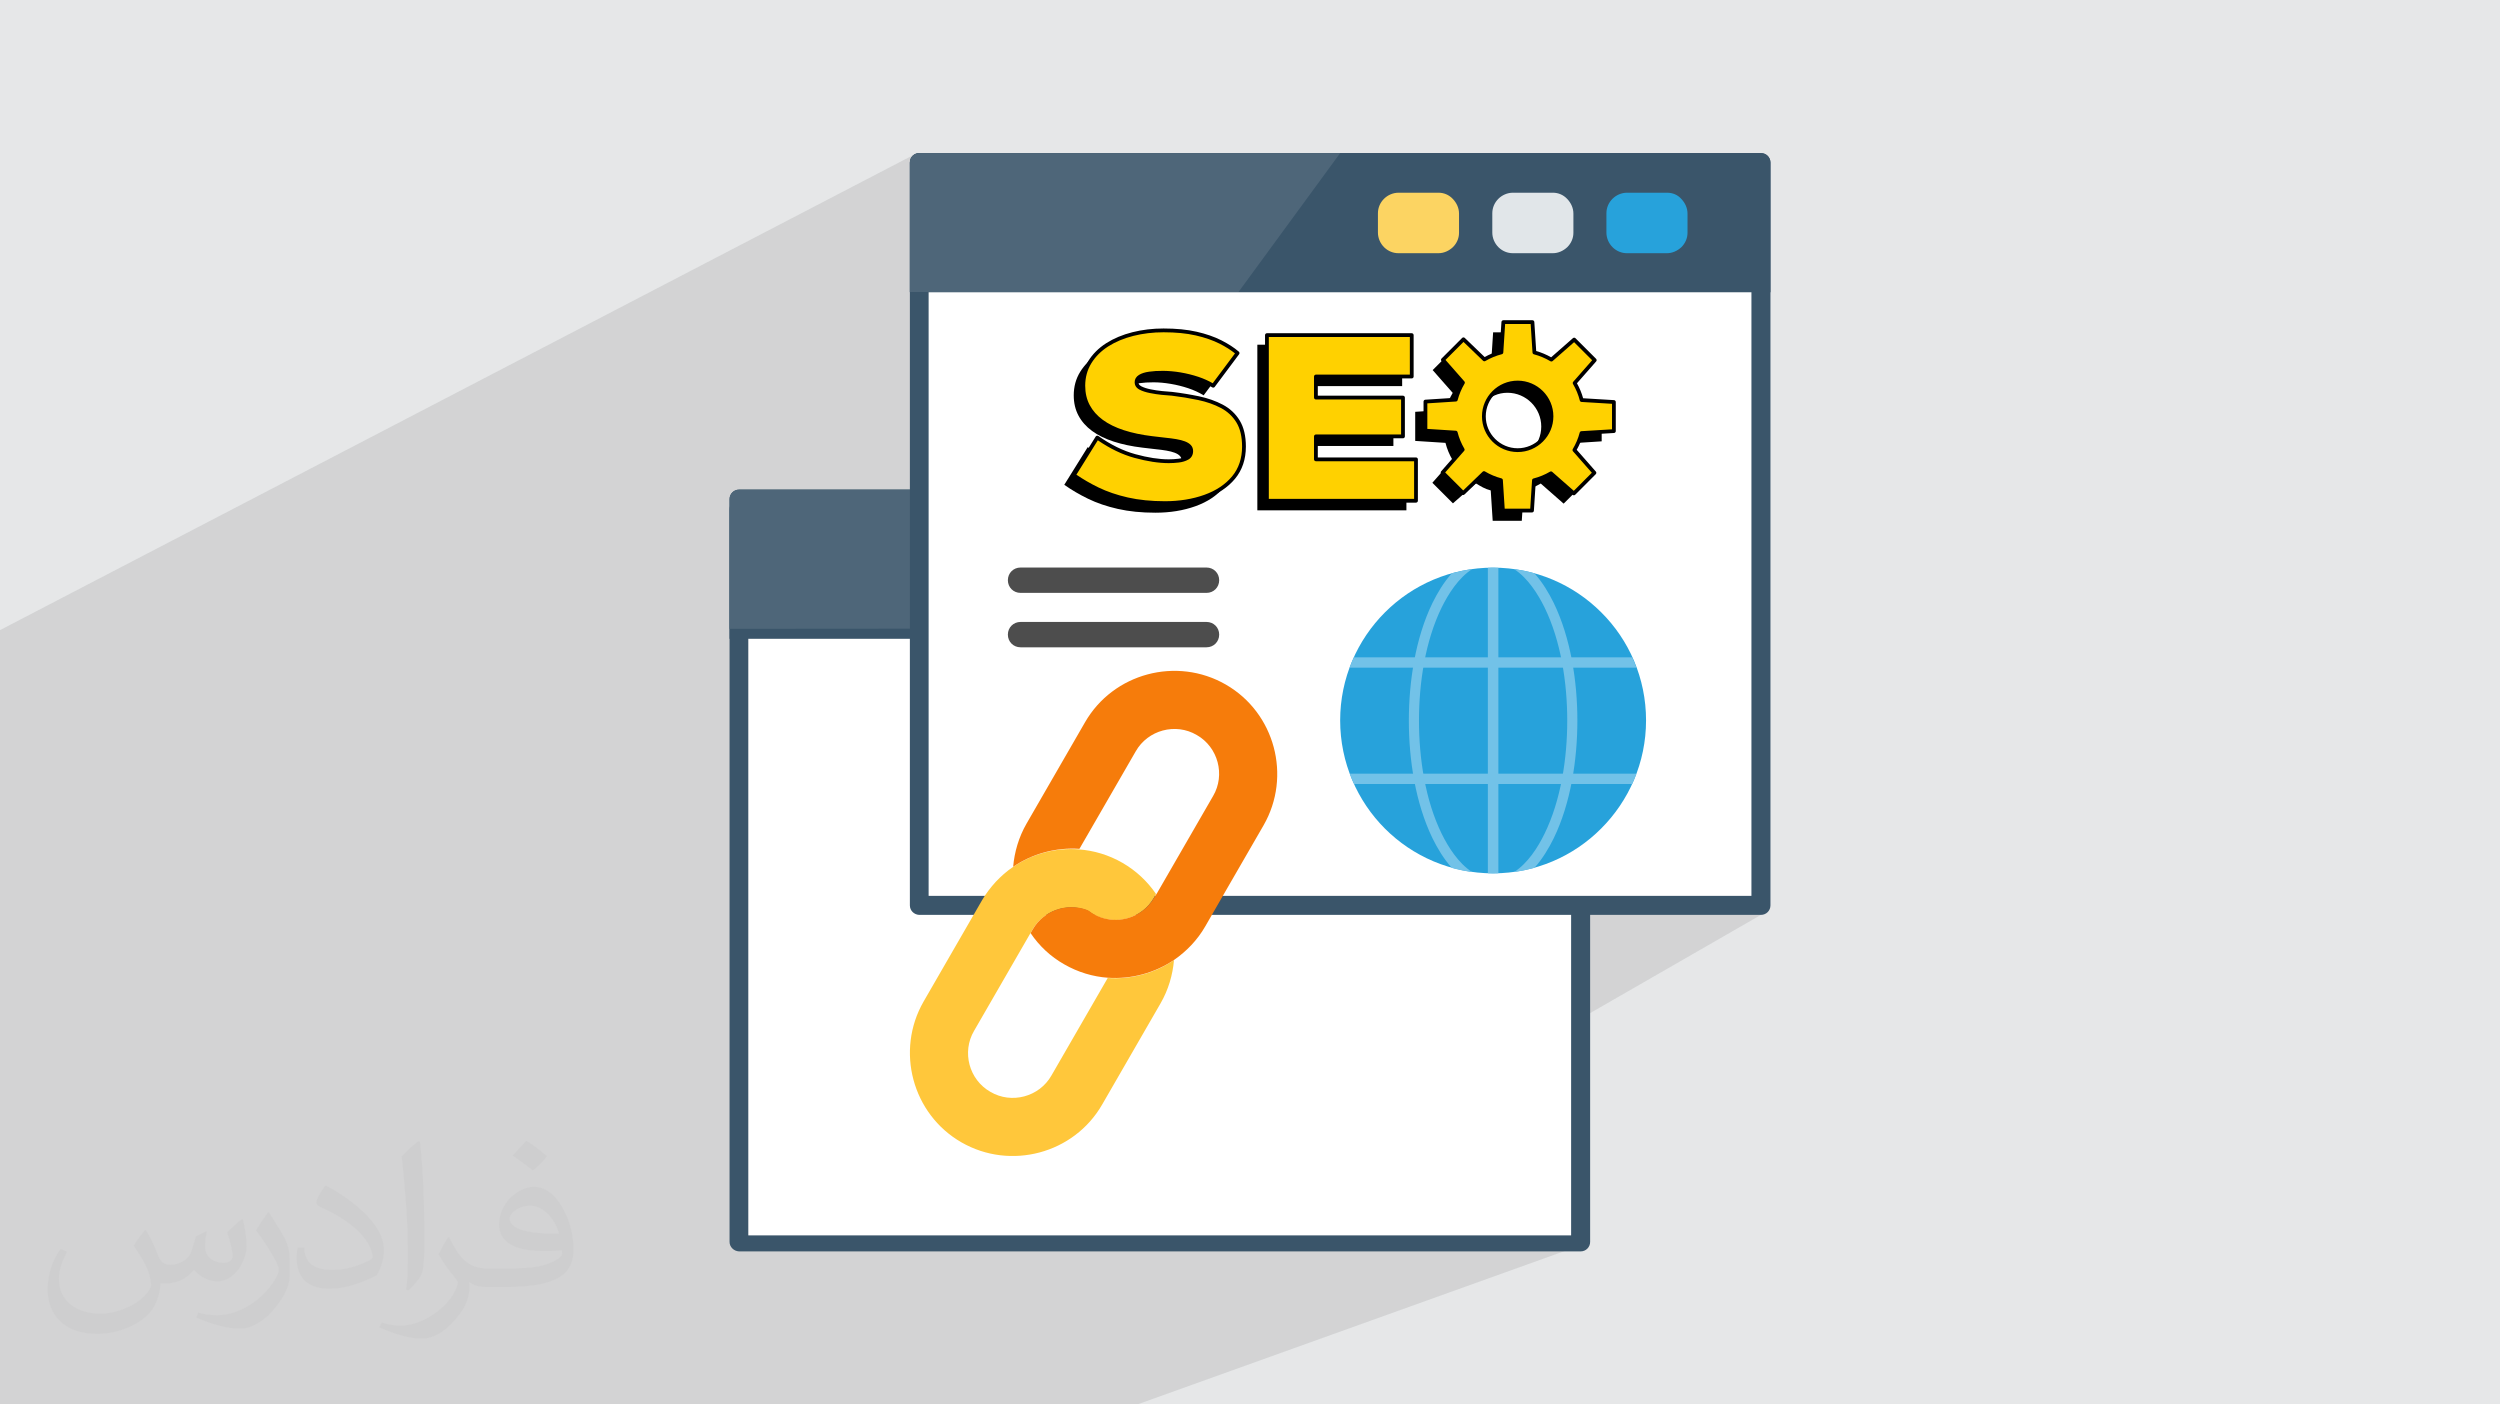 <?xml version="1.0" encoding="UTF-8"?>
<!DOCTYPE svg PUBLIC "-//W3C//DTD SVG 1.0//EN" "http://www.w3.org/TR/2001/REC-SVG-20010904/DTD/svg10.dtd">
<!-- Creator: CorelDRAW -->
<svg xmlns="http://www.w3.org/2000/svg" xml:space="preserve" width="94.192mm" height="52.917mm" version="1.0" style="shape-rendering:geometricPrecision; text-rendering:geometricPrecision; image-rendering:optimizeQuality; fill-rule:evenodd; clip-rule:evenodd"
viewBox="0 0 9404.92 5283.66"
 xmlns:xlink="http://www.w3.org/1999/xlink"
 xmlns:xodm="http://www.corel.com/coreldraw/odm/2003">
 <defs>
  <style type="text/css">
   <![CDATA[
    .fil5 {fill:#3A556A}
    .fil11 {fill:#4D4D4D}
    .fil6 {fill:#4E6679}
    .fil13 {fill:#F67C0B}
    .fil12 {fill:#FFC73B}
    .fil4 {fill:white}
    .fil14 {fill:black;fill-rule:nonzero}
    .fil9 {fill:#27A2DB;fill-rule:nonzero}
    .fil3 {fill:#3A556A;fill-rule:nonzero}
    .fil10 {fill:#72C2E8;fill-rule:nonzero}
    .fil8 {fill:#E1E6E9;fill-rule:nonzero}
    .fil7 {fill:#FCD462;fill-rule:nonzero}
    .fil15 {fill:#FFD100;fill-rule:nonzero}
    .fil2 {fill:#373435;fill-opacity:0.031}
    .fil1 {fill:#2B2A29;fill-opacity:0.102}
    .fil0 {fill:#E6E7E8}
   ]]>
  </style>
 </defs>
 <g id="Layer_x0020_1">
  <polygon class="fil0" points="-0,0 9404.92,0 9404.92,5283.66 -0,5283.66 "/>
  <polygon class="fil1" points="6624.61,3441.75 5146.64,4291.65 5982.03,4671.95 4278.05,5283.66 -0,5283.66 -0,2370.47 3442.07,579.94 "/>
  <path class="fil2" d="M548.54 4627.69c17.95,27.21 29.6,53.36 40.96,82.43 8.45,16.91 12.93,48.09 52.57,48.09 11.61,0 28.28,-3.42 43.06,-11.61 16.63,-8.73 29.32,-21.94 35.94,-42l15.85 -53.36 38.57 -19.02 2.64 2.64c-5.27,20.09 -6.59,39.36 -6.59,54.43 0,44.63 38.57,61.56 69.22,61.56 17.95,0 34.09,-8.73 34.09,-25.11 0,-21.13 -8.98,-57.06 -20.62,-89.29 17.95,-17.95 35.94,-35.94 56.53,-50.47l3.17 1.6c8.98,38.04 14,75.56 14,100.66 0,24.57 -10.83,51.79 -19.81,69.49 -18.49,34.87 -51.25,62.62 -90.87,62.62 -30.1,0 -63.65,-15.07 -86.66,-43.06l-1.32 0c-21.66,26.96 -55.22,51.25 -108.86,51.25l-16.63 0c-2.64,35.41 -10.29,60.49 -21.94,82.95 -31.95,62.34 -126.81,106.47 -216.1,106.47 -124.17,0 -186.51,-71.59 -186.51,-166.96 0,-58.91 19.27,-113.6 48.88,-152.42l24.29 10.04c-18.49,35.41 -30.91,68.68 -30.91,101.45 0,89.29 72.66,131.83 156.4,131.83 77.68,0 173.83,-49.41 191.28,-106.72 -6.59,-62.62 -30.1,-91.93 -66.04,-148.99 10.83,-19.02 24.83,-38.04 42.28,-58.38l3.17 0 0 0 0 0 -0.02 -0.09zm1432.13 -336.04c26.15,16.39 51.79,35.66 76.87,57.85 -14,19.81 -31.45,37.79 -53.11,53.64 -25.11,-20.34 -50.19,-37.79 -75.84,-56.27 17.42,-19.55 34.62,-38.29 52.04,-55.22l0 0 0 0 0 0 0 0 0 0 0.03 0zm13.47 244.11c-42.28,0 -76.87,27.75 -76.87,48.34 0,44.13 84.53,57.85 185.72,57.31 -12.68,-51.79 -57.06,-105.68 -108.86,-105.68l0.01 0.03zm-94.86 236.19c54.96,0 103.04,-1.6 139.74,-10.83 40.96,-10.29 75.56,-30.91 75.56,-45.17 0,-3.7 0,-8.19 -1.32,-11.89 -22.98,2.11 -49.41,2.11 -72.38,2.11 -74.49,0 -131.55,-16.91 -154.02,-58.66 -5.55,-11.61 -9.51,-24.57 -9.51,-39.36 0,-40.43 17.42,-79.79 48.09,-107 25.61,-22.45 53.89,-36.44 82.67,-36.44 52.04,0 93.51,41.75 122.57,107.54 15.85,35.94 26.68,77.4 26.68,129.72 0,34.87 -9.51,64.19 -31.17,85.85 -40.43,39.11 -114.92,53.89 -229.04,53.89l-51.79 0 0 0 -13.47 0c-28.28,0 -48.62,-5.02 -64.72,-17.42l-2.64 0c0.79,6.59 1.32,12.93 1.32,19.02 0,25.61 -8.45,58.38 -25.61,84.53 -50.72,75.3 -105.68,108.04 -153.24,108.04 -48.09,0 -107,-18.49 -160.11,-42.54l9.51 -18.49c17.17,7.13 40.96,11.89 73.7,11.89 85.85,0 198.66,-82.43 212.66,-163 -3.17,-6.59 -8.98,-15.32 -17.17,-24.57 -25.11,-29.85 -40.96,-54.68 -55.75,-80.83 12.68,-25.11 24.29,-45.17 35.13,-63.4l4.49 -0.53c36.72,74.77 69.99,117.55 144.23,117.55l11.61 0 0 0 53.89 0 0 0 0 0 0 0 0 0 0 0 0.09 0.01zm-371.98 79c6.34,-34.34 6.87,-72.91 6.87,-108.86l0 -53.36c0,-99.6 -12.68,-244.36 -22.98,-338.68 17.95,-19.27 43.06,-42 62.87,-57.31l5.81 1.6c13.47,118.62 16.63,256 16.63,383.06 0,33.3 -1.32,65.79 -4.49,89.55 -1.85,30.1 -19.27,52.83 -56.53,87.7l-8.19 -3.7zm-382.8 -157.19c1.85,46.77 24.83,83.49 105.15,83.49 49.93,0 92.19,-12.93 138.96,-35.13 8.45,-3.7 12.93,-8.73 12.93,-12.93 0,-29.32 -22.45,-68.15 -60.23,-103.55 -36.72,-33.3 -85.34,-62.62 -130.76,-82.18 -15.6,-6.59 -20.62,-13.47 -20.62,-20.09 0,-13.47 17.95,-41.75 32.77,-62.09l5.02 -0.53c52.04,27.21 110.17,67.64 153.24,112.53 39.11,41.47 63.4,83.49 63.4,129.19 0,33.81 -10.29,65.51 -26.96,95.11 -57.06,28.79 -117.83,50.72 -178.06,50.72 -73.17,0 -123.1,-34.34 -123.1,-114.92 0,-8.73 0,-22.19 3.17,-39.64l25.11 0 0 0 0 0 0 0 0 0 0 0 -0.02 0zm-132.37 -132.9l45.45 73.45c16.63,27.21 32.23,56.81 32.23,103.55l0 59.7c0,48.34 -30.91,100.13 -80.83,151.38 -39.11,34.62 -73.7,49.41 -105.68,49.41 -47.55,0 -101.98,-14.79 -164.85,-41.75l7.13 -18.49c19.81,5.27 42.79,9.77 71.06,9.77 90.36,-0.53 182.8,-66.57 225.08,-147.15 5.02,-9.26 6.87,-17.95 6.87,-24.04 0,-9.26 -5.02,-19.55 -8.98,-28.79 -22.98,-43.31 -48.62,-82.95 -76.87,-119.68 14.79,-23.25 29.6,-45.7 45.7,-67.9l3.7 0.53 0 0 0 0 0 0 0 0 0 0 -0.02 0.01z"/>
  <g id="_2161717307536">
   <g>
    <path class="fil3" d="M2744.55 4671.97l0 -2794.29c0,-19.87 15.9,-35.77 35.78,-35.77l3165.94 -0.01c19.87,0 35.77,15.9 35.77,35.78l0 2794.29c0,19.87 -15.9,35.78 -35.77,35.78l-3165.94 0c-19.88,-1 -35.78,-16.89 -35.78,-35.78z"/>
    <polygon class="fil4" points="2815.11,1923.73 5910.49,1923.73 5910.49,4647.46 2815.11,4647.46 "/>
    <path class="fil5" d="M2744.55 2403.14l0 -487.9c0,-19.88 15.9,-35.78 35.78,-35.78l3165.94 0c19.87,0 35.77,15.9 35.77,35.77l0 487.91 -3237.48 0z"/>
    <path class="fil6" d="M2744.55 2365.59l0 -487.91c0,-19.87 15.9,-35.77 35.78,-35.77l1582.96 -0.01 -382.57 522.69 -1236.17 1z"/>
   </g>
   <g>
    <path class="fil3" d="M3422.9 3405.97l0 -2794.29c0,-19.87 15.9,-35.77 35.78,-35.77l3165.93 0c19.88,0 35.78,15.9 35.78,35.77l0 2794.29c0,19.88 -15.9,35.78 -35.78,35.78l-3166.93 0c-18.88,-1 -34.78,-15.9 -34.78,-35.78z"/>
    <polygon class="fil4" points="3493.45,646.46 6588.83,646.46 6588.83,3370.2 3493.45,3370.2 "/>
    <path class="fil5" d="M3422.9 1099.6l0 -487.91c0,-19.87 15.9,-35.77 35.78,-35.77l3165.93 0c19.88,0 35.78,15.9 35.78,35.77l0 487.91 -3237.48 0z"/>
    <path class="fil6" d="M3422.9 1099.6l0 -487.91c0,-19.87 15.9,-35.77 35.78,-35.77l1582.96 0 -382.58 522.68 -1236.16 0 0 1z"/>
    <path class="fil7" d="M5411.3 724.97l-150.05 0c-20.87,0 -40.74,8.94 -54.65,22.86 -13.92,13.91 -22.86,32.79 -22.86,54.65l0 72.54c0,20.87 8.94,40.75 22.86,54.66 0.99,1 0.99,1 1.99,1.99 13.91,12.92 31.79,20.87 52.66,20.87l150.05 0c20.87,0 39.74,-8.95 54.65,-22.86 13.92,-13.91 22.86,-32.79 22.86,-53.66l0 -72.54c0,-20.87 -8.94,-39.75 -22.86,-54.66 -14.91,-15.9 -33.78,-23.85 -54.65,-23.85l0 0.01z"/>
    <path class="fil8" d="M5841.57 724.97l-150.05 0c-20.86,0 -40.74,8.94 -54.65,22.86 -13.91,13.91 -22.86,32.79 -22.86,54.65l0 72.54c0,20.87 8.95,40.75 22.86,54.66 0.99,1 0.99,1 1.99,1.99 13.91,12.92 31.8,20.87 52.66,20.87l150.05 0c20.87,0 39.75,-8.95 54.66,-22.86 13.91,-13.91 22.86,-32.79 22.86,-53.66l0 -72.54c0,-20.87 -8.95,-39.75 -22.86,-54.66 -14.91,-15.9 -33.79,-23.85 -54.66,-23.85l0 0.01z"/>
    <path class="fil9" d="M6270.85 724.97l-150.05 0c-20.87,0 -40.74,8.94 -54.65,22.86 -13.92,13.91 -22.86,32.79 -22.86,54.65l0 72.54c0,20.87 8.94,40.75 22.86,54.66 0.99,1 0.99,1 1.99,1.99 13.91,12.92 31.79,20.87 52.66,20.87l150.05 0c20.87,0 39.75,-8.95 54.66,-22.86 13.91,-13.91 22.86,-32.79 22.86,-53.66l0 -72.54c0,-20.87 -8.95,-39.75 -22.86,-54.66 -13.91,-15.9 -32.79,-23.85 -54.66,-23.85l0 0.01z"/>
    <g>
     <path class="fil9" d="M5210.37 3117.46c103.78,103.78 247.8,168.03 406.65,168.03 158.85,0 302.87,-64.24 406.65,-168.73 103.78,-103.78 168.73,-247.8 168.73,-406.65 0,-158.85 -64.25,-302.87 -168.73,-406.65 -103.78,-103.78 -247.8,-168.03 -406.65,-168.03 -158.85,0 -302.87,64.24 -406.65,168.03 -103.78,103.78 -168.73,247.8 -168.73,406.65 0,158.85 64.95,303.58 168.73,407.36l0 0z"/>
     <path class="fil10" d="M6140.16 2949.43c5.65,-12.71 11.3,-25.42 16.25,-38.83l-1078.77 0c4.94,13.41 10.59,26.12 16.24,38.83l1046.29 0z"/>
     <path class="fil10" d="M6156.41 2511.72c-4.94,-13.42 -10.59,-26.13 -16.24,-38.83l-1047 0c-5.64,12.71 -11.29,25.41 -16.24,38.83l1079.48 0z"/>
     <path class="fil10" d="M5597.26 3285.49l19.77 0c0,0 12.71,0 19.77,0l0 -1149.36c-6.36,0 -12.71,-0.71 -19.77,-0.71 -7.06,0 -12.71,0 -19.77,0.71l0 1149.36z"/>
     <path class="fil10" d="M5461.7 3265.02c24.71,7.06 50.13,12 76.25,15.53 -51.54,-33.18 -89.66,-93.9 -114.38,-144.02 -62.13,-127.08 -85.42,-285.22 -85.42,-425.72 0,-140.5 23.29,-298.64 85.42,-425.72 24.71,-50.12 62.83,-110.84 114.38,-144.02 -26.12,3.52 -51.54,9.18 -76.25,15.53 -30.35,33.89 -54.36,74.13 -72.71,111.55 -64.25,132.02 -88.96,296.52 -88.96,442.66 0,146.14 24.7,309.93 88.96,442.66 18.35,37.42 42.36,77.66 72.71,111.55zm234.4 15.53c26.12,-3.52 51.54,-9.18 76.24,-15.53 30.36,-33.89 54.37,-74.13 72.72,-111.55 64.24,-132.02 88.96,-296.52 88.96,-442.66 0,-146.14 -24.7,-309.93 -88.96,-442.66 -18.35,-37.42 -42.36,-77.66 -72.72,-111.55 -24.7,-7.06 -50.12,-12 -76.24,-15.53 51.54,33.18 89.66,93.9 114.38,144.02 62.13,127.08 85.42,285.22 85.42,425.72 0,140.5 -23.29,298.64 -85.42,425.72 -24.71,50.83 -62.83,110.84 -114.38,144.02z"/>
    </g>
    <path class="fil11" d="M3839.26 2230.42c-26.83,0 -47.7,-20.87 -47.7,-47.7 0,-26.83 20.87,-47.7 47.7,-47.7l699.57 0c26.83,0 47.7,20.87 47.7,47.7 0,26.83 -20.87,47.7 -47.7,47.7l-699.57 0z"/>
    <path class="fil11" d="M3839.26 2435.12c-26.83,0 -47.7,-20.86 -47.7,-47.7 0,-26.83 20.87,-47.7 47.7,-47.7l699.57 0c26.83,0 47.7,20.87 47.7,47.7 0,26.84 -20.87,47.7 -47.7,47.7l-699.57 0z"/>
    <path class="fil12" d="M3810.44 3261.89c-23.85,15.9 -44.71,34.78 -64.59,55.65 -18.88,20.87 -36.76,43.72 -51.67,69.56l-219.61 380.58c-106.33,184.83 -42.73,423.32 142.09,529.64 184.83,106.33 423.32,42.74 529.65,-142.09l219.61 -380.58c29.81,-51.67 45.71,-107.32 50.68,-162.97 -72.55,49.68 -160.99,73.54 -249.42,67.58l-211.66 366.67c-45.71,80.49 -150.04,108.32 -229.54,61.61 -80.49,-45.71 -108.32,-150.04 -61.61,-229.54l211.65 -366.67 7.96 -13.91c41.74,-71.55 128.19,-101.37 203.71,-73.54 8.94,3.97 15.9,9.93 23.84,14.91 80.49,45.71 183.83,18.88 229.54,-61.61l7.96 -13.91c-31.8,-46.71 -74.53,-87.45 -126.2,-117.26 -51.67,-29.81 -108.32,-46.7 -164.96,-50.68 -87.44,-6.95 -174.9,16.89 -247.43,66.58l-0.01 0z"/>
    <path class="fil13" d="M4342.07 3376.17c-45.71,80.49 -150.04,108.32 -229.54,61.61 -8.95,-4.97 -14.91,-11.92 -23.84,-14.91 -75.53,-27.82 -161.97,1.99 -203.71,73.54l-7.96 13.91c32.79,48.69 75.53,88.44 126.2,117.25 51.67,29.81 108.32,46.71 164.96,50.68 88.44,5.96 175.88,-17.89 249.41,-67.58 45.71,-31.79 86.46,-73.53 116.26,-125.2l97.38 -168.93 122.22 -211.66c106.33,-184.83 42.74,-423.32 -142.09,-529.64 -184.83,-106.33 -423.32,-42.74 -529.64,142.09l-219.62 380.58c-29.8,51.67 -45.71,107.33 -50.67,162.97 72.54,-49.68 160.98,-73.54 249.41,-67.58l211.66 -366.67c45.71,-80.49 150.05,-108.32 229.55,-61.61 80.49,45.71 108.31,150.05 61.61,229.54l-211.66 366.67 -9.93 14.92z"/>
    <g id="text_1_">
     <g>
      <g>
       <g>
        <g>
         <path class="fil14" d="M4560.54 1564.68c-25.81,-13.65 -54.9,-23.87 -87.24,-30.7 -32.35,-6.81 -65.74,-12.31 -100.14,-16.47 -10.68,-0.59 -23.3,-1.63 -37.83,-3.12 -14.55,-1.47 -29.23,-3.69 -44.06,-6.68 -14.85,-2.97 -27.15,-6.97 -36.93,-12.02 -9.79,-5.03 -14.69,-12.31 -14.69,-21.81 0,-8.91 4.3,-16.02 12.91,-21.36 8.59,-5.34 20.32,-9.04 35.16,-11.13 14.83,-2.07 32.04,-3.12 51.63,-3.12 20.16,0 41.69,1.94 64.53,5.79 22.84,3.86 44.95,9.35 66.31,16.47 21.36,7.12 40.64,16.03 57.85,26.71l91.69 -122.84c-17.21,-14.83 -38.72,-28.78 -64.53,-41.84 -25.81,-13.05 -56.23,-23.58 -91.23,-31.6 -35.02,-8.01 -75.97,-12.02 -122.84,-12.02 -40.36,0 -78.78,4.6 -115.28,13.8 -36.49,9.21 -68.7,22.7 -96.57,40.51 -27.91,17.8 -49.84,39.76 -65.87,65.87 -16.02,26.12 -24.03,55.49 -24.03,88.13 0,28.48 5.92,53.85 17.8,76.1 11.86,22.25 28.93,41.54 51.18,57.86 22.26,16.33 49.4,29.69 81.46,40.06 32.04,10.39 67.94,17.96 107.71,22.7 17.79,2.38 34.27,4.3 49.4,5.78 15.14,1.49 28.78,3.28 40.95,5.35 12.15,2.08 22.54,4.75 31.15,8.01 8.59,3.27 15.14,7.28 19.57,12.02 4.45,4.75 6.68,10.68 6.68,17.79 0,11.88 -4.75,20.48 -14.25,25.82 -9.5,5.34 -20.62,8.77 -33.37,10.24 -12.77,1.49 -25.08,2.23 -36.94,2.23 -37.39,0 -79.82,-6.53 -127.3,-19.59 -47.48,-13.04 -94.66,-36.19 -141.53,-69.43l-88.13 141.55c26.71,19 56.52,36.49 89.45,52.51 32.94,16.03 70.32,28.8 112.16,38.27 41.84,9.49 88.87,14.25 141.09,14.25 55.19,0 105.48,-8.17 150.87,-24.47 45.4,-16.33 81.15,-40.2 107.27,-71.66 26.1,-31.44 39.16,-70.31 39.16,-116.6 0,-38.57 -7.43,-70.02 -22.25,-94.36 -14.84,-24.35 -35.16,-43.33 -60.97,-56.99z"/>
        </g>
       </g>
      </g>
      <g>
       <g>
        <g>
         <polygon class="fil14" points="4914.35,1764.06 4914.35,1677.73 5241.92,1677.73 5241.92,1531.74 4914.35,1531.74 4914.35,1452.52 5274.85,1452.52 5274.85,1296.75 4730.09,1296.75 4730.09,1919.84 5290.88,1919.84 5290.88,1764.06 "/>
        </g>
       </g>
      </g>
      <g>
       <g>
        <g>
         <g>
          <path class="fil14" d="M6025.47 1660.3l0 -109.45 -113.84 -7.35c-5.79,-22.76 -14.75,-44.27 -26.36,-64.04l75.65 -86.08 -77.4 -77.39 -85.76 75.37c-19.7,-11.75 -41.15,-20.85 -63.87,-26.81l-7.37 -114.27 -109.45 0 -7.34 113.85c-22.77,5.79 -36.8,14.75 -56.58,26.36l-86.08 -75.65 -77.4 77.39 75.38 85.76c-11.76,19.7 -20.86,41.15 -26.81,63.87l-114.28 7.37 0 109.45 113.85 7.34c5.79,22.77 14.75,44.28 26.36,64.05l-75.65 86.08 77.4 77.4 85.76 -75.38c19.7,11.76 33.68,20.86 56.39,26.81l7.37 114.28 109.45 -0.01 7.34 -113.84c22.77,-5.79 44.28,-14.76 64.05,-26.36l86.08 75.65 77.4 -77.4 -75.37 -85.76c11.75,-19.7 20.85,-41.15 26.81,-63.86l114.27 -7.38zm-227.32 -55.55c0,70.12 -57.05,127.19 -127.19,127.19 -70.12,0 -119.7,-57.05 -119.7,-127.19 0,-70.13 49.58,-127.18 119.7,-127.18 70.14,0 127.19,57.04 127.19,127.18z"/>
         </g>
        </g>
       </g>
      </g>
     </g>
     <g>
      <g>
       <g>
        <g>
         <path class="fil15" d="M4596.57 1528.64c-25.81,-13.65 -54.9,-23.88 -87.24,-30.71 -32.34,-6.81 -65.73,-12.3 -100.14,-16.48 -10.68,-0.58 -23.29,-1.63 -37.83,-3.12 -14.54,-1.47 -29.23,-3.69 -44.05,-6.67 -14.85,-2.97 -27.15,-6.98 -36.93,-12.02 -9.8,-5.04 -14.7,-12.31 -14.7,-21.82 0,-8.9 4.3,-16.02 12.91,-21.36 8.6,-5.34 20.32,-9.04 35.16,-11.12 14.84,-2.08 32.04,-3.12 51.63,-3.12 20.17,0 41.69,1.93 64.53,5.78 22.85,3.86 44.95,9.36 66.32,16.47 21.36,7.13 40.63,16.03 57.85,26.71l91.69 -122.84c-17.22,-14.82 -38.72,-28.77 -64.53,-41.84 -25.81,-13.04 -56.23,-23.58 -91.24,-31.59 -35.02,-8.02 -75.97,-12.02 -122.84,-12.02 -40.36,0 -78.77,4.6 -115.27,13.8 -36.49,9.21 -68.7,22.7 -96.58,40.5 -27.9,17.81 -49.83,39.77 -65.86,65.87 -16.03,26.12 -24.03,55.5 -24.03,88.13 0,28.49 5.92,53.85 17.79,76.1 11.86,22.26 28.93,41.55 51.19,57.86 22.25,16.34 49.4,29.69 81.45,40.06 32.04,10.39 67.94,17.96 107.71,22.7 17.81,2.38 34.27,4.31 49.4,5.79 15.14,1.49 28.78,3.27 40.95,5.34 12.15,2.09 22.55,4.75 31.15,8.02 8.6,3.27 15.14,7.27 19.58,12.01 4.45,4.76 6.68,10.68 6.68,17.8 0,11.88 -4.76,20.48 -14.25,25.81 -9.5,5.34 -20.63,8.76 -33.38,10.23 -12.77,1.49 -25.08,2.23 -36.94,2.23 -37.38,0 -79.82,-6.52 -127.29,-19.59 -47.49,-13.04 -94.67,-36.19 -141.54,-69.42l-88.12 141.53c26.71,19 56.52,36.49 89.45,52.52 32.94,16.03 70.31,28.79 112.15,38.27 41.85,9.49 88.87,14.24 141.09,14.24 55.19,0 105.48,-8.16 150.88,-24.47 45.4,-16.32 81.15,-40.2 107.26,-71.65 26.11,-31.45 39.17,-70.32 39.17,-116.61 0,-38.57 -7.43,-70.01 -22.26,-94.35 -14.83,-24.33 -35.15,-43.31 -60.97,-56.96z"/>
        </g>
       </g>
      </g>
      <g>
       <g>
        <g>
         <polygon class="fil15" points="4950.4,1728.02 4950.4,1641.67 5277.97,1641.67 5277.97,1495.7 4950.4,1495.7 4950.4,1416.48 5310.9,1416.48 5310.9,1260.7 4766.14,1260.7 4766.14,1883.8 5326.93,1883.8 5326.93,1728.02 "/>
        </g>
       </g>
      </g>
      <g>
       <g>
        <g>
         <g>
          <path class="fil15" d="M6071.41 1621.82l0 -109.45 -121.31 -7.34c-5.79,-22.77 -14.75,-44.28 -26.36,-64.05l75.65 -86.08 -77.4 -77.4 -85.76 75.38c-19.7,-11.76 -41.15,-20.86 -63.86,-26.81l-7.37 -114.28 -109.45 0 -7.35 113.85c-22.77,5.79 -44.27,14.75 -64.04,26.36l-78.61 -75.65 -77.4 77.4 75.38 85.76c-11.76,19.7 -20.86,41.15 -26.82,63.86l-114.27 7.37 0 109.45 113.85 7.35c5.79,22.76 14.75,44.27 26.36,64.04l-75.65 86.08 77.39 77.4 78.29 -75.37c19.71,11.75 41.16,20.85 63.87,26.81l7.37 114.27 109.45 -0.01 7.34 -113.84c22.77,-5.79 44.28,-14.75 64.05,-26.36l86.08 75.65 77.4 -77.4 -75.38 -85.76c11.76,-19.7 20.86,-41.15 26.81,-63.86l121.74 -7.37zm-234.77 -55.55c0,70.13 -57.06,127.18 -127.2,127.18 -70.12,0 -127.18,-57.05 -127.18,-127.18 0,-70.12 57.06,-127.19 127.18,-127.19 70.13,0 127.2,57.06 127.2,127.19z"/>
         </g>
        </g>
       </g>
      </g>
     </g>
     <g>
      <g>
       <g>
        <g>
         <path class="fil14" d="M4382.5 1899.81c-52.45,0 -100.46,-4.85 -142.65,-14.42 -42.15,-9.57 -80.4,-22.62 -113.71,-38.82 -33.17,-16.14 -63.61,-34.01 -90.47,-53.12 -3.07,-2.18 -3.89,-6.37 -1.91,-9.57l88.12 -141.55c1.04,-1.67 2.72,-2.83 4.64,-3.23 1.94,-0.38 3.92,0.05 5.52,1.18 45.96,32.59 92.83,55.6 139.29,68.37 46.61,12.83 88.8,19.33 125.41,19.33 11.56,0 23.72,-0.73 36.11,-2.18 11.75,-1.37 22.08,-4.51 30.71,-9.37 7.24,-4.08 10.61,-10.31 10.61,-19.61 0,-5.28 -1.56,-9.51 -4.75,-12.93 -3.66,-3.91 -9.36,-7.36 -16.9,-10.22 -8.13,-3.08 -18.17,-5.64 -29.83,-7.65 -11.96,-2.03 -25.57,-3.8 -40.44,-5.27 -15.01,-1.46 -31.71,-3.41 -49.64,-5.81 -39.95,-4.76 -76.64,-12.5 -108.96,-23 -32.61,-10.54 -60.69,-24.37 -83.47,-41.09 -23.02,-16.88 -40.94,-37.15 -53.26,-60.25 -12.35,-23.16 -18.63,-49.9 -18.63,-79.45 0,-33.83 8.44,-64.73 25.08,-91.85 16.52,-26.92 39.44,-49.86 68.1,-68.15 28.39,-18.11 61.59,-32.05 98.68,-41.4 36.91,-9.3 76.27,-14.02 117.01,-14.02 47.17,0 89.04,4.1 124.43,12.2 35.39,8.1 66.63,18.92 92.86,32.18 26.17,13.24 48.37,27.64 65.97,42.81 2.84,2.44 3.3,6.66 1.07,9.66l-91.69 122.84c-2.21,2.96 -6.31,3.75 -9.47,1.8 -16.67,-10.34 -35.64,-19.1 -56.35,-26 -20.86,-6.95 -42.82,-12.4 -65.25,-16.21 -44.18,-7.44 -84.67,-6.73 -113.99,-2.64 -13.81,1.95 -24.7,5.35 -32.39,10.12 -6.5,4.04 -9.54,8.91 -9.54,15.32 0,4.25 1.12,10.48 10.82,15.47 9.17,4.73 20.96,8.55 35.07,11.37 14.55,2.93 29.15,5.13 43.39,6.57 14.48,1.49 27.1,2.53 37.5,3.1 34.87,4.19 68.77,9.78 101.22,16.61 32.86,6.93 62.83,17.49 89.12,31.38l0 0c26.83,14.2 48.27,34.23 63.71,59.56 15.46,25.38 23.29,58.36 23.29,98.06 0,47.78 -13.73,88.54 -40.82,121.16 -26.82,32.3 -63.94,57.13 -110.33,73.81 -45.96,16.51 -97.53,24.88 -153.28,24.88zm-333.09 -114.11c24.85,17.21 52.73,33.36 82.95,48.06 32.31,15.73 69.53,28.43 110.61,37.75 41.18,9.33 88.12,14.06 139.52,14.06 54.1,0 104.04,-8.09 148.47,-24.05 43.96,-15.81 79.03,-39.18 104.19,-69.5 24.9,-29.99 37.52,-67.69 37.52,-112.05 0,-37.04 -7.14,-67.55 -21.22,-90.65 -14.09,-23.1 -33.68,-41.4 -58.21,-54.38 -25.11,-13.27 -53.84,-23.37 -85.39,-30.03 -32.04,-6.75 -65.53,-12.26 -99.51,-16.37 -10.16,-0.53 -23.02,-1.59 -37.7,-3.1 -14.7,-1.49 -29.74,-3.76 -44.73,-6.78 -15.42,-3.08 -28.47,-7.33 -38.81,-12.66 -15.32,-7.89 -18.54,-19.65 -18.54,-28.15 0,-11.33 5.63,-20.81 16.27,-27.42 9.52,-5.91 21.93,-9.87 37.92,-12.12 30.76,-4.3 72.76,-4.98 118.34,2.7 23.16,3.92 45.84,9.56 67.39,16.73 19.49,6.5 37.53,14.58 53.76,24.04l83.79 -112.26c-15.88,-12.87 -35.36,-25.16 -58,-36.63 -25.2,-12.73 -55.36,-23.16 -89.61,-31 -34.36,-7.87 -75.16,-11.84 -121.27,-11.84 -39.55,0 -77.75,4.56 -113.53,13.59 -35.61,8.98 -67.4,22.3 -94.49,39.59 -26.84,17.13 -48.24,38.51 -63.62,63.59 -15.26,24.84 -22.99,53.25 -22.99,84.4 0,27.19 5.71,51.67 16.96,72.75 11.3,21.2 27.83,39.86 49.11,55.48 21.55,15.8 48.28,28.94 79.43,39.02 31.45,10.19 67.23,17.73 106.35,22.4 17.87,2.39 34.41,4.33 49.26,5.77 15.21,1.5 29.15,3.31 41.45,5.41 12.56,2.15 23.48,4.97 32.48,8.37 9.61,3.65 17.08,8.3 22.26,13.81 5.71,6.1 8.61,13.73 8.61,22.67 0,14.37 -6.18,25.44 -17.88,32.03 -10.29,5.78 -22.43,9.53 -36.05,11.09 -12.93,1.52 -25.64,2.28 -37.76,2.28 -37.88,0 -81.36,-6.68 -129.18,-19.84 -45.96,-12.63 -92.22,-34.88 -137.56,-66.15l-80.57 129.4z"/>
        </g>
       </g>
      </g>
      <g>
       <g>
        <g>
         <path class="fil14" d="M5326.93 1890.92l-560.78 0c-3.93,0 -7.12,-3.19 -7.12,-7.12l0 -623.1c0,-3.93 3.19,-7.12 7.13,-7.12l544.76 0c3.93,0 7.13,3.19 7.13,7.12l0 155.78c0,3.93 -3.19,7.12 -7.13,7.12l-353.38 0 0 64.97 320.44 0.01c3.93,0 7.12,3.19 7.12,7.12l0 145.98c0,3.93 -3.19,7.13 -7.12,7.13l-320.44 0 0 72.1 369.4 0c3.93,0 7.13,3.19 7.13,7.12l0 155.77c0,3.91 -3.2,7.11 -7.13,7.11zm-553.66 -14.24l546.53 0 0 -141.54 -369.4 0c-3.93,0 -7.13,-3.19 -7.13,-7.12l0 -86.35c0,-3.93 3.19,-7.12 7.13,-7.12l320.44 0 0 -131.74 -320.44 0c-3.93,0 -7.13,-3.19 -7.13,-7.12l0 -79.23c0,-3.93 3.19,-7.12 7.13,-7.12l353.38 0 0 -141.53 -530.52 0 0 608.86z"/>
        </g>
       </g>
      </g>
      <g>
       <g>
        <g>
         <g>
          <path class="fil14" d="M5763.36 1927.89l-109.46 0c-3.75,0 -6.87,-2.92 -7.11,-6.66l-7.05 -109.19c-19.52,-5.54 -38.31,-13.41 -56.03,-23.47l-74.41 71.63c-2.79,2.69 -7.23,2.65 -9.97,-0.09l-77.39 -77.39c-2.65,-2.66 -2.8,-6.92 -0.31,-9.75l72.28 -82.26c-9.99,-17.83 -17.78,-36.76 -23.21,-56.39l-108.74 -7.02c-3.74,-0.24 -6.66,-3.35 -6.66,-7.11l0 -109.44c0,-3.76 2.92,-6.87 6.66,-7.11l109.19 -7.04c5.57,-19.59 13.49,-38.46 23.6,-56.23l-71.97 -81.91c-2.49,-2.82 -2.35,-7.08 0.31,-9.74l77.4 -77.4c2.75,-2.75 7.19,-2.79 9.96,-0.1l74.76 71.94c17.78,-9.93 36.64,-17.68 56.18,-23.1l7.02 -108.73c0.24,-3.75 3.35,-6.66 7.1,-6.66l109.46 -0.01c3.75,0 6.86,2.91 7.11,6.66l7.05 109.19c19.59,5.56 38.46,13.49 56.22,23.6l81.91 -71.98c2.83,-2.48 7.09,-2.34 9.75,0.32l77.39 77.39c2.66,2.66 2.8,6.92 0.32,9.75l-72.29 82.25c9.98,17.83 17.78,36.76 23.21,56.37l116.17 7.04c3.76,0.22 6.7,3.33 6.7,7.1l0 109.45c0,3.76 -2.94,6.88 -6.7,7.1l-116.65 7.07c-5.56,19.58 -13.48,38.45 -23.59,56.21l71.98 81.91c2.48,2.83 2.34,7.09 -0.32,9.75l-77.39 77.39c-2.66,2.66 -6.92,2.79 -9.75,0.32l-82.25 -72.28c-17.84,9.99 -36.77,17.78 -56.4,23.21l-7.01 108.74c-0.23,3.74 -3.34,6.66 -7.09,6.66zm-102.78 -14.25l96.09 0 6.91 -107.17c0.2,-3.09 2.36,-5.68 5.35,-6.45 21.8,-5.55 42.72,-14.17 62.22,-25.6 2.65,-1.56 5.99,-1.24 8.31,0.79l81.07 71.24 67.95 -67.96 -70.95 -80.75c-2.05,-2.32 -2.35,-5.69 -0.77,-8.35 11.58,-19.41 20.33,-40.28 26.03,-62.03 0.78,-2.98 3.38,-5.11 6.46,-5.3l115.06 -6.97 0 -96.04 -114.63 -6.95c-3.09,-0.19 -5.71,-2.35 -6.47,-5.35 -5.56,-21.79 -14.17,-42.72 -25.62,-62.21 -1.56,-2.66 -1.24,-6 0.79,-8.31l71.25 -81.07 -67.96 -67.95 -80.74 70.95c-2.34,2.04 -5.7,2.35 -8.36,0.77 -19.4,-11.58 -40.27,-20.33 -62.03,-26.04 -2.96,-0.77 -5.09,-3.36 -5.29,-6.42l-6.95 -107.62 -96.08 0.01 -6.92 107.18c-0.21,3.08 -2.36,5.67 -5.35,6.44 -21.79,5.55 -42.72,14.16 -62.21,25.6 -2.75,1.62 -6.24,1.21 -8.54,-1.01l-73.57 -70.8 -67.75 67.74 70.96 80.74c2.05,2.33 2.36,5.7 0.78,8.36 -11.58,19.41 -20.34,40.28 -26.04,62.02 -0.77,2.98 -3.37,5.1 -6.43,5.31l-107.61 6.95 0 96.08 107.18 6.91c3.08,0.2 5.68,2.37 6.44,5.35 5.55,21.8 14.16,42.73 25.6,62.21 1.56,2.66 1.24,6 -0.79,8.32l-71.24 81.06 67.74 67.74 73.25 -70.52c2.31,-2.24 5.83,-2.63 8.59,-0.99 19.4,11.58 40.27,20.33 62.03,26.03 2.96,0.78 5.09,3.36 5.29,6.43l6.95 107.63zm410.83 -291.82l0.07 0 -0.07 0zm-361.95 78.76c-74.06,0 -134.31,-60.25 -134.31,-134.31 0,-74.06 60.25,-134.3 134.31,-134.3 74.05,0 134.3,60.25 134.3,134.3 0,74.06 -60.25,134.31 -134.3,134.31zm0 -254.36c-66.2,0 -120.06,53.86 -120.06,120.05 0,66.2 53.86,120.06 120.06,120.06 66.19,0 120.05,-53.86 120.05,-120.06 0,-66.19 -53.86,-120.05 -120.05,-120.05z"/>
         </g>
        </g>
       </g>
      </g>
     </g>
    </g>
   </g>
  </g>
 </g>
</svg>
